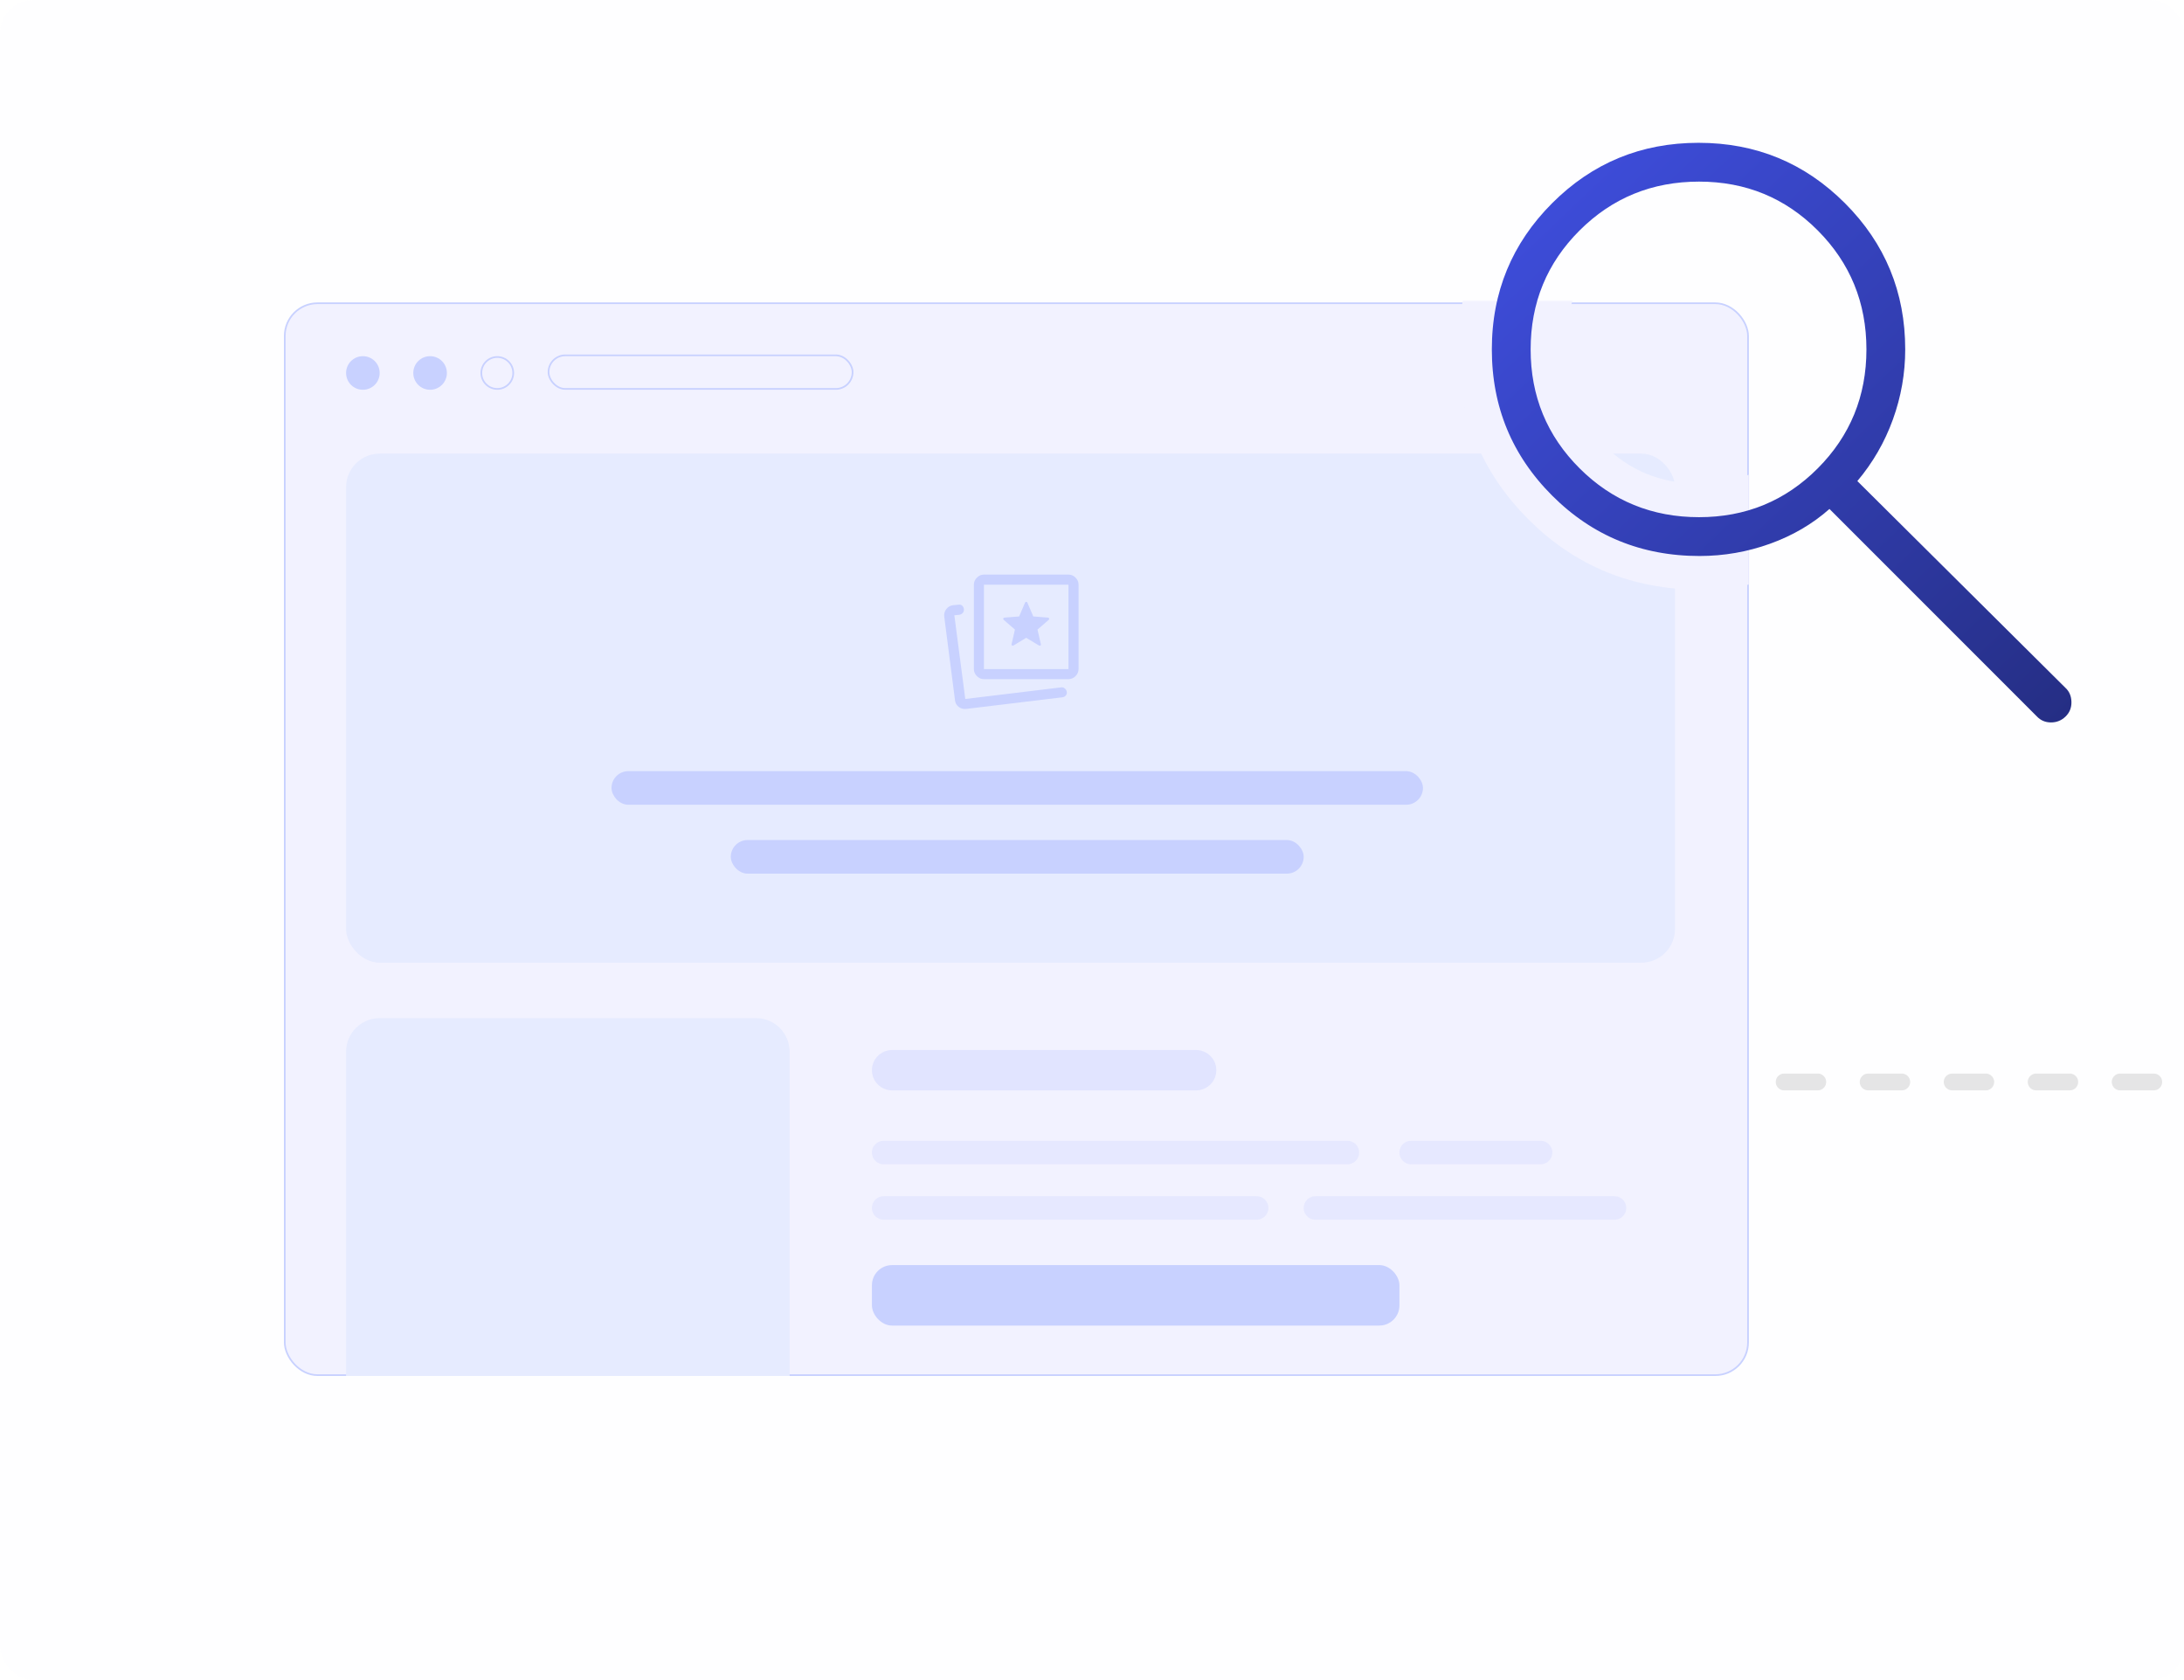 <?xml version="1.0" encoding="UTF-8"?> <svg xmlns="http://www.w3.org/2000/svg" width="1300" height="1000" viewBox="0 0 1300 1000" fill="none"><rect x="0" y="0" width="1300" height="1000" fill="#808080" stroke="none"/><g clip-path="url(#clip0_309_1935)"><rect width="1300" height="1000" fill="white"></rect><rect opacity="0.1" width="1300" height="1000" rx="20" fill="#F2F1FD"></rect><rect x="169.5" y="180.5" width="871" height="638" rx="19.5" fill="#F2F2FF" stroke="#C8D1FF"></rect><path d="M206 626C206 614.954 214.954 606 226 606H450C461.046 606 470 614.954 470 626V819H206V626Z" fill="#E6EBFF"></path><rect x="206" y="270" width="791" height="303" rx="20" fill="#E6EBFF"></rect><path opacity="0.4" d="M712 625H531C524.373 625 519 630.373 519 637C519 643.627 524.373 649 531 649H712C718.627 649 724 643.627 724 637C724 630.373 718.627 625 712 625Z" fill="#C8D1FF"></path><line opacity="0.3" x1="526" y1="686" x2="802" y2="686" stroke="#C8D1FF" stroke-width="14" stroke-linecap="round"></line><line opacity="0.3" x1="840" y1="686" x2="917" y2="686" stroke="#C8D1FF" stroke-width="14" stroke-linecap="round"></line><line opacity="0.3" x1="526" y1="719" x2="748" y2="719" stroke="#C8D1FF" stroke-width="14" stroke-linecap="round"></line><line opacity="0.3" x1="783" y1="719" x2="961" y2="719" stroke="#C8D1FF" stroke-width="14" stroke-linecap="round"></line><rect x="519" y="753" width="314" height="36" rx="12" fill="#C8D1FF"></rect><circle cx="216" cy="222" r="10" fill="#C8D1FF"></circle><circle cx="256" cy="222" r="10" fill="#C8D1FF"></circle><circle cx="296" cy="222" r="9.5" fill="#F2F2FF" stroke="#C8D1FF"></circle><rect x="326.5" y="211.5" width="181" height="20" rx="10" fill="#F2F2FF" stroke="#C8D1FF"></rect><rect x="364.5" y="459.5" width="482" height="19" rx="9.5" fill="#C8D1FF" stroke="#C8D1FF"></rect><path d="M603.227 384.226L610.841 379.623L618.455 384.226C618.789 384.359 619.09 384.337 619.357 384.159C619.624 383.981 619.691 383.737 619.558 383.425L617.554 374.72L624.266 368.916C624.534 368.716 624.617 368.466 624.517 368.166C624.417 367.866 624.2 367.682 623.866 367.616L615.049 366.915L611.542 358.71C611.442 358.377 611.217 358.21 610.866 358.21C610.515 358.21 610.273 358.377 610.14 358.71L606.633 366.915L597.816 367.616C597.482 367.682 597.265 367.866 597.165 368.166C597.065 368.466 597.148 368.716 597.416 368.916L604.128 374.72L602.125 383.425C601.991 383.737 602.058 383.981 602.325 384.159C602.592 384.337 602.893 384.359 603.227 384.226ZM585.693 404.238C584.09 404.238 582.688 403.637 581.486 402.437C580.283 401.236 579.682 399.835 579.682 398.234V348.004C579.682 346.403 580.283 345.002 581.486 343.801C582.688 342.6 584.09 342 585.693 342H635.989C637.592 342 638.994 342.6 640.197 343.801C641.399 345.002 642 346.403 642 348.004V398.234C642 399.835 641.399 401.236 640.197 402.437C638.994 403.637 637.592 404.238 635.989 404.238H585.693ZM585.693 398.234H635.989V348.004H585.693V398.234ZM575.174 421.949C573.504 422.149 572.018 421.765 570.715 420.798C569.413 419.831 568.661 418.513 568.461 416.845L562.049 367.015C561.848 365.348 562.266 363.847 563.301 362.512C564.336 361.178 565.689 360.411 567.359 360.211L570.565 359.911C571.5 359.777 572.268 360.016 572.869 360.625C573.47 361.236 573.771 361.998 573.771 362.913C573.771 363.713 573.518 364.378 573.011 364.906C572.505 365.434 571.889 365.77 571.166 365.915L568.06 366.215L574.572 416.045L631.58 409.141C632.382 409.007 633.117 409.207 633.784 409.741C634.452 410.275 634.853 410.955 634.987 411.781C635.12 412.608 634.937 413.325 634.436 413.933C633.935 414.54 633.25 414.911 632.382 415.044L575.174 421.949Z" fill="#C8D1FF"></path><rect x="435.5" y="500.5" width="340" height="19" rx="9.5" fill="#C8D1FF" stroke="#C8D1FF"></rect><path d="M1011.65 330.934C977.124 330.934 947.882 318.96 923.927 295.012C899.976 271.061 888 242.047 888 207.97C888 173.889 899.971 144.875 923.912 120.927C947.857 96.976 976.9 85 1011.04 85C1045.19 85 1074.22 96.976 1098.16 120.927C1122.09 144.875 1134.06 173.891 1134.06 207.975C1134.06 222.234 1131.62 236.119 1126.74 249.628C1121.86 263.137 1114.8 275.374 1105.56 286.339L1229.5 409.481C1231.77 411.602 1232.93 414.383 1233 417.824C1233.07 421.269 1231.9 424.158 1229.5 426.493C1227.09 428.831 1224.21 430 1220.83 430C1217.45 430 1214.64 428.799 1212.39 426.396L1088.97 302.938C1078.84 311.903 1067.03 318.811 1053.54 323.66C1040.06 328.509 1026.09 330.934 1011.65 330.934ZM1011.34 307.835C1039.15 307.835 1062.7 298.143 1082.01 278.759C1101.31 259.379 1110.97 235.783 1110.97 207.97C1110.97 180.153 1101.31 156.555 1082.01 137.175C1062.7 117.791 1039.15 108.099 1011.34 108.099C983.365 108.099 959.661 117.791 940.232 137.175C920.806 156.555 911.093 180.153 911.093 207.97C911.093 235.783 920.806 259.379 940.232 278.759C959.661 298.143 983.365 307.835 1011.34 307.835Z" fill="url(#paint0_linear_309_1935)"></path><mask id="mask0_309_1935" style="mask-type:alpha" maskUnits="userSpaceOnUse" x="788" y="179" width="253" height="217"><rect x="788" y="179" width="253" height="217" fill="#D9D9D9"></rect></mask><g mask="url(#mask0_309_1935)"><path d="M1011.04 75C1047.81 75 1079.4 88.012 1105.23 113.857C1131.05 139.694 1144.06 171.259 1144.06 207.975C1144.06 223.401 1141.42 238.434 1136.15 253.024L1136.15 253.026C1131.92 264.727 1126.17 275.562 1118.91 285.508L1236.53 402.369C1240.85 406.518 1242.89 411.896 1243 417.627C1243.12 423.749 1240.92 429.331 1236.47 433.657L1236.47 433.658C1232.19 437.828 1226.79 440 1220.83 440C1214.85 440 1209.44 437.772 1205.27 433.414L1088.27 316.383C1078.9 323.374 1068.44 328.932 1056.93 333.07C1042.35 338.313 1027.24 340.935 1011.65 340.935C974.53 340.935 942.728 327.948 916.857 302.085L916.856 302.084C891.017 276.245 878 244.681 878 207.97C878 171.257 891.01 139.693 916.84 113.856C942.677 88.012 974.272 75 1011.04 75ZM1011.34 118.1C985.955 118.1 964.809 126.781 947.295 144.254C929.778 161.729 921.093 182.769 921.093 207.97C921.093 233.167 929.778 254.204 947.295 271.68C964.809 289.152 985.955 297.835 1011.34 297.835C1036.53 297.835 1057.53 289.168 1074.92 271.702V271.701C1092.33 254.23 1100.97 233.187 1100.97 207.97C1100.97 182.749 1092.33 161.703 1074.92 144.232V144.231C1057.53 126.766 1036.53 118.1 1011.34 118.1Z" fill="url(#paint1_linear_309_1935)" stroke="#F2F2FF" stroke-width="20"></path></g><line opacity="0.1" x1="1062" y1="644" x2="1412" y2="644" stroke="black" stroke-width="10" stroke-linecap="round" stroke-dasharray="20 30"></line></g><defs><linearGradient id="paint0_linear_309_1935" x1="922.894" y1="125.54" x2="1219.34" y2="438.798" gradientUnits="userSpaceOnUse"><stop stop-color="#3D4CD8"></stop><stop offset="1" stop-color="#252E84"></stop></linearGradient><linearGradient id="paint1_linear_309_1935" x1="922.894" y1="125.54" x2="1219.34" y2="438.798" gradientUnits="userSpaceOnUse"><stop stop-color="#3D4CD8"></stop><stop offset="1" stop-color="#252E84"></stop></linearGradient><clipPath id="clip0_309_1935"><rect width="1300" height="1000" fill="white"></rect></clipPath></defs></svg> 